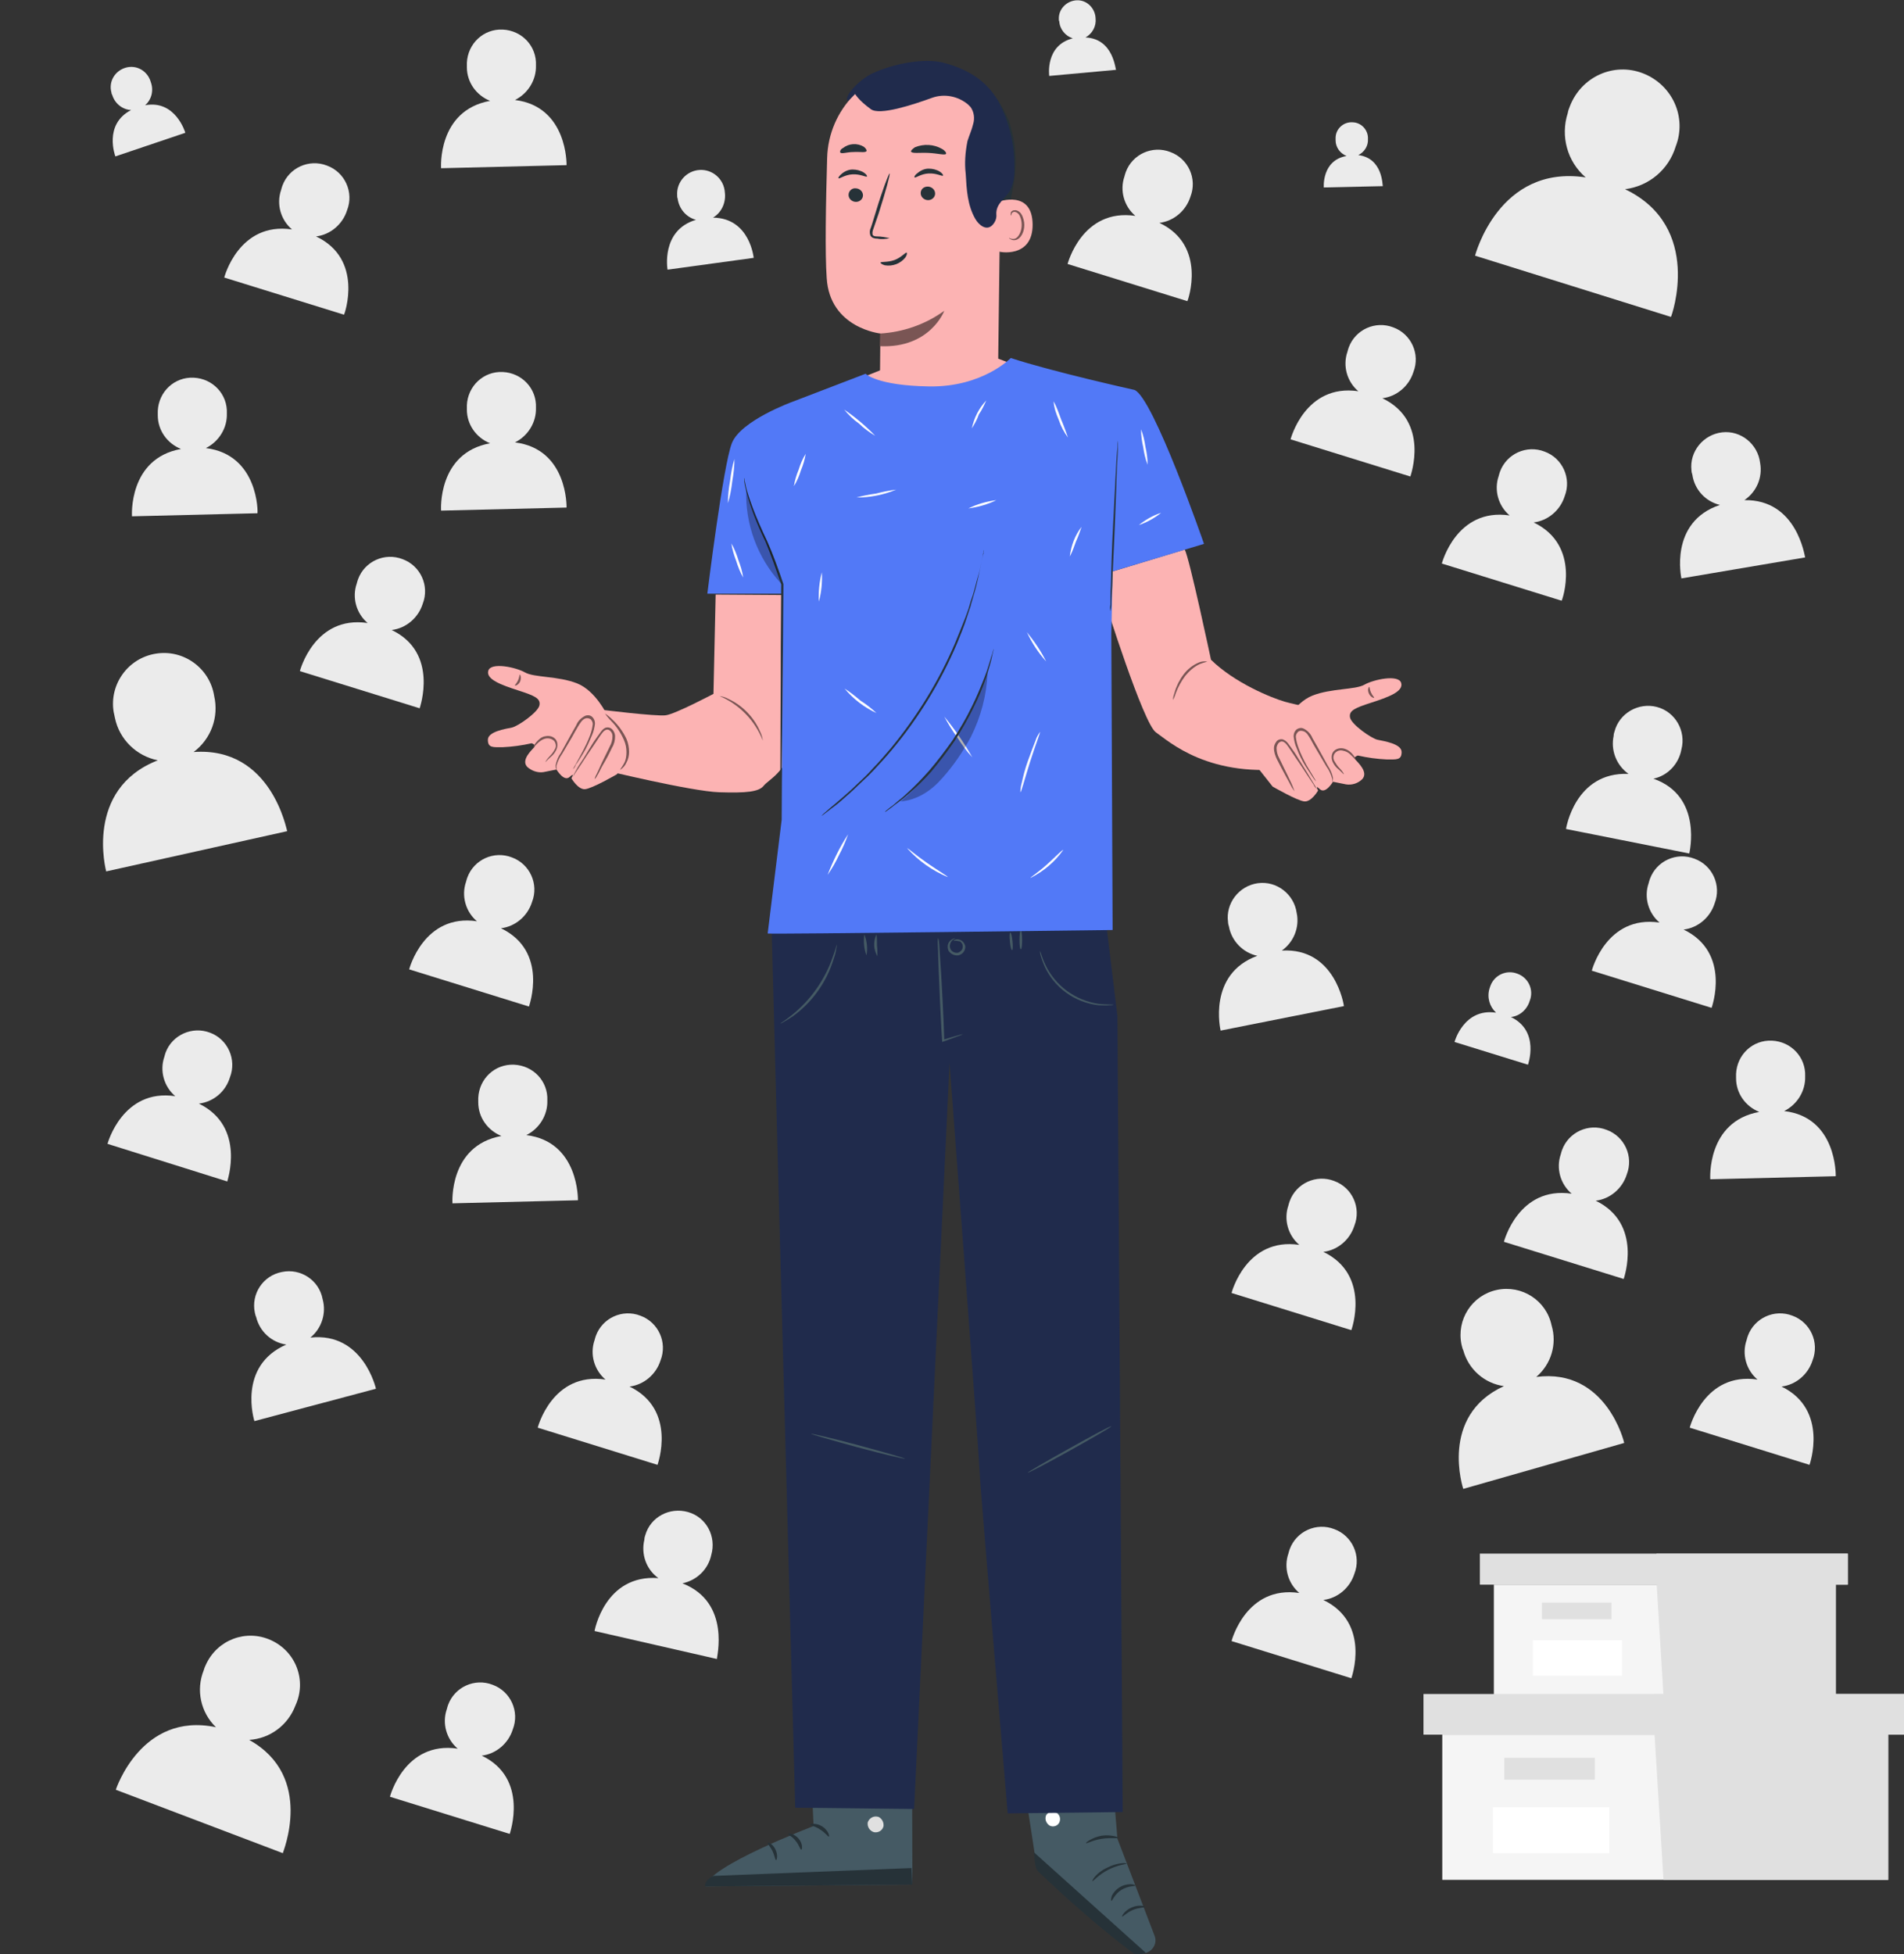 <?xml version="1.0" encoding="utf-8"?>
<!-- Generator: Adobe Illustrator 26.0.3, SVG Export Plug-In . SVG Version: 6.00 Build 0)  -->
<svg version="1.1" id="Vrstva_1" xmlns="http://www.w3.org/2000/svg" xmlns:xlink="http://www.w3.org/1999/xlink" x="0px" y="0px"
	 viewBox="0 0 435.5 446.9" style="enable-background:new 0 0 435.5 446.9;" xml:space="preserve">
<rect x="0" y="0" width="435.5" height="446.9" fill="#333333" stroke="none"/>
<style type="text/css">
	.st0{fill:#EBEBEB;}
	.st1{fill:#F5F5F5;}
	.st2{fill:#E0E0E0;}
	.st3{fill:#FFFFFF;}
	.st4{fill:#455A64;}
	.st5{fill:#263238;}
	.st6{fill:#202B4C;}
	.st7{fill:#FCB3B3;}
	.st8{fill:#7A5554;}
	.st9{fill:#5279F7;}
	.st10{opacity:0.3;}
</style>
<g id="Group_702" transform="translate(-35.11 -45.634)">
	<g id="Background_Complete">
		<g id="Group_51">
			<g id="Group_50">
				<g id="Group_49">
					<g id="Group_48">
						<path id="Path_13" class="st0" d="M300.3,96.6c3.3-0.4,6.1-2.8,7.1-6c1.6-4.1-0.5-8.7-4.6-10.2c-4.1-1.6-8.7,0.5-10.2,4.6
							c-0.1,0.3-0.2,0.6-0.3,1c-1.1,3.2-0.1,6.8,2.5,9c-12.2-1.8-15.5,11-15.5,11l27.4,8.5C306.8,114.4,311.3,101.8,300.3,96.6z"/>
					</g>
				</g>
			</g>
			<g id="Group_51_00000118377552601149104290000014875441512141255861_">
				<g id="Group_50_00000057832498067683062350000006691553080118287270_">
					<g id="Group_49_00000002344075518640804640000005253962886236744838_">
						<g id="Group_48_00000103235649287455950490000005887496582709396923_">
							<path id="Path_13_00000097496701390029917760000013778116840952653201_" class="st0" d="M107.4,99.7c3.3-0.4,6.1-2.8,7.1-6
								c1.6-4.1-0.5-8.7-4.6-10.2c-4.1-1.6-8.7,0.5-10.2,4.6c-0.1,0.3-0.2,0.6-0.3,1c-1.1,3.2-0.1,6.8,2.5,9
								c-12.2-1.8-15.5,11-15.5,11l27.4,8.5C113.9,117.5,118.4,104.9,107.4,99.7z"/>
						</g>
					</g>
				</g>
			</g>
			<g id="Group_51_00000150092522686903312620000004805607546200589241_">
				<g id="Group_50_00000135659249583344837790000016331702704580633226_">
					<g id="Group_49_00000138535302392706387770000001460757849877933446_">
						<g id="Group_48_00000038374855683673028950000017090672193821169040_">
							<path id="Path_13_00000123407698724868909880000007239398862975131283_" class="st0" d="M145.3,447.1c3.3-0.4,6.1-2.8,7.1-6
								c1.6-4.1-0.5-8.7-4.6-10.2c-4.1-1.6-8.7,0.5-10.2,4.6c-0.1,0.3-0.2,0.6-0.3,1c-1.1,3.2-0.1,6.8,2.5,9
								c-12.2-1.8-15.5,11-15.5,11l27.4,8.5C151.7,464.9,156.2,452.3,145.3,447.1z"/>
						</g>
					</g>
				</g>
			</g>
			<g id="Group_51_00000076593854604067984190000013394337643414465199_">
				<g id="Group_50_00000055686433445414300060000016592346552161568954_">
					<g id="Group_49_00000120517521122478267760000009501992805459458186_">
						<g id="Group_48_00000003070518644297055180000007045294374192893119_">
							<path id="Path_13_00000019655715377299438390000017107879733057475763_" class="st0" d="M124.7,189.7c3.3-0.4,6.1-2.8,7.1-6
								c1.6-4.1-0.5-8.7-4.6-10.2c-4.1-1.6-8.7,0.5-10.2,4.6c-0.1,0.3-0.2,0.6-0.3,1c-1.1,3.2-0.1,6.8,2.5,9
								c-12.2-1.8-15.5,11-15.5,11l27.4,8.5C131.1,207.5,135.6,194.9,124.7,189.7z"/>
						</g>
					</g>
				</g>
			</g>
			<g id="Group_51_00000170997011158648851460000009917347859079467913_">
				<g id="Group_50_00000018229994764976867400000015059790479098654386_">
					<g id="Group_49_00000167365827975809898170000008339947906798346390_">
						<g id="Group_48_00000164503130729083210460000008380810621657841064_">
							<path id="Path_13_00000168825063335285011990000003364013702741083809_" class="st0" d="M385.9,165.1c3.3-0.4,6.1-2.8,7.1-6
								c1.6-4.1-0.5-8.7-4.6-10.2c-4.1-1.6-8.7,0.5-10.2,4.6c-0.1,0.3-0.2,0.6-0.3,1c-1.1,3.2-0.1,6.8,2.5,9
								c-12.2-1.8-15.5,11-15.5,11l27.4,8.5C392.4,183,396.9,170.4,385.9,165.1z"/>
						</g>
					</g>
				</g>
			</g>
			<g id="Group_51_00000137834407758718391360000014994873769716014998_">
				<g id="Group_50_00000079475678229408131410000013997190738297201853_">
					<g id="Group_49_00000160166234411652772680000017840789807710480290_">
						<g id="Group_48_00000137850618085761327020000016668270616876266899_">
							<path id="Path_13_00000026860679061999135770000009105919451555590054_" class="st0" d="M420.2,258.2c3.3-0.4,6.1-2.8,7.1-6
								c1.6-4.1-0.5-8.7-4.6-10.2c-4.1-1.6-8.7,0.5-10.2,4.6c-0.1,0.3-0.2,0.6-0.3,1c-1.1,3.2-0.1,6.8,2.5,9
								c-12.2-1.8-15.5,11-15.5,11l27.4,8.5C426.6,276.1,431.2,263.5,420.2,258.2z"/>
						</g>
					</g>
				</g>
			</g>
			<g id="Group_51_00000163790609854382884760000018067969011422874537_">
				<g id="Group_50_00000151516861192131436800000004753236964680303295_">
					<g id="Group_49_00000182491622384182495990000005969688745416292489_">
						<g id="Group_48_00000067945666558132659700000017844749081212333707_">
							<path id="Path_13_00000116954865871505542080000014766394549888771972_" class="st0" d="M442.6,362.7c3.3-0.4,6.1-2.8,7.1-6
								c1.6-4.1-0.5-8.7-4.6-10.2c-4.1-1.6-8.7,0.5-10.2,4.6c-0.1,0.3-0.2,0.6-0.3,1c-1.1,3.2-0.1,6.8,2.5,9
								c-12.2-1.8-15.5,11-15.5,11l27.4,8.5C449,380.6,453.5,368,442.6,362.7z"/>
						</g>
					</g>
				</g>
			</g>
			<g id="Group_51_00000112620422374642077400000002159470521973787038_">
				<g id="Group_50_00000173862450537781725470000016762863073472632721_">
					<g id="Group_49_00000129192558009860944490000016047329346406283402_">
						<g id="Group_48_00000114769847023875340380000016140785719101380777_">
							<path id="Path_13_00000029744363052755197210000000742218878091119781_" class="st0" d="M400.1,320.2c3.3-0.4,6.1-2.8,7.1-6
								c1.6-4.1-0.5-8.7-4.6-10.2c-4.1-1.6-8.7,0.5-10.2,4.6c-0.1,0.3-0.2,0.6-0.3,1c-1.1,3.2-0.1,6.8,2.5,9
								c-12.2-1.8-15.5,11-15.5,11l27.4,8.5C406.5,338,411,325.5,400.1,320.2z"/>
						</g>
					</g>
				</g>
			</g>
			<g id="Group_51_00000106117704271023247790000003547152327693639057_">
				<g id="Group_50_00000115484074714931154460000011713296139886439846_">
					<g id="Group_49_00000142158262364589444660000013902880521795859842_">
						<g id="Group_48_00000093879039986571665700000010647343891518972607_">
							<path id="Path_13_00000143576170926482052440000009866980739982885271_" class="st0" d="M179.1,362.7c3.3-0.4,6.1-2.8,7.1-6
								c1.6-4.1-0.5-8.7-4.6-10.2c-4.1-1.6-8.7,0.5-10.2,4.6c-0.1,0.3-0.2,0.6-0.3,1c-1.1,3.2-0.1,6.8,2.5,9
								c-12.2-1.8-15.5,11-15.5,11l27.4,8.5C185.5,380.6,190.1,368,179.1,362.7z"/>
						</g>
					</g>
				</g>
			</g>
			<g id="Group_51_00000032644042761853420390000003209688334858789507_">
				<g id="Group_50_00000114037382341316798430000015482187366879948183_">
					<g id="Group_49_00000152964977743386191190000009406311762110647173_">
						<g id="Group_48_00000173142225346535808750000007926002769944152455_">
							<path id="Path_13_00000100359222202401837850000002017487509982675361_" class="st0" d="M149.7,257.9c3.3-0.4,6.1-2.8,7.1-6
								c1.6-4.1-0.5-8.7-4.6-10.2c-4.1-1.6-8.7,0.5-10.2,4.6c-0.1,0.3-0.2,0.6-0.3,1c-1.1,3.2-0.1,6.8,2.5,9
								c-12.2-1.8-15.5,11-15.5,11l27.4,8.5C156.1,275.7,160.7,263.2,149.7,257.9z"/>
						</g>
					</g>
				</g>
			</g>
			<g id="Group_51_00000068652770449047969230000017080267079520696727_">
				<g id="Group_50_00000110469781297602580070000007643576078020501138_">
					<g id="Group_49_00000128485091642005290940000015008066327910617267_">
						<g id="Group_48_00000158733150535730735830000004204341237758333097_">
							<path id="Path_13_00000005963258707120724180000009173913396149810084_" class="st0" d="M351.3,136.7c3.3-0.4,6.1-2.8,7.1-6
								c1.6-4.1-0.5-8.7-4.6-10.2c-4.1-1.6-8.7,0.5-10.2,4.6c-0.1,0.3-0.2,0.6-0.3,1c-1.1,3.2-0.1,6.8,2.5,9
								c-12.2-1.8-15.5,11-15.5,11l27.4,8.5C357.7,154.5,362.3,142,351.3,136.7z"/>
						</g>
					</g>
				</g>
			</g>
			<g id="Group_51_00000154390334766472849170000003020827712739333296_">
				<g id="Group_50_00000034058039387896385410000014298429284519352209_">
					<g id="Group_49_00000084524506704662470410000003510722130850670781_">
						<g id="Group_48_00000177457717829342274640000017244155190667712683_">
							<path id="Path_13_00000136397737040421230700000012365058316936156326_" class="st0" d="M337.8,411.5c3.3-0.4,6.1-2.8,7.1-6
								c1.6-4.1-0.5-8.7-4.6-10.2c-4.1-1.6-8.7,0.5-10.2,4.6c-0.1,0.3-0.2,0.6-0.3,1c-1.1,3.2-0.1,6.8,2.5,9
								c-12.2-1.8-15.5,11-15.5,11l27.4,8.5C344.2,429.4,348.8,416.8,337.8,411.5z"/>
						</g>
					</g>
				</g>
			</g>
			<g id="Group_51_00000063631441090992542640000017818990261820275901_">
				<g id="Group_50_00000052794408939302145050000016494956275704948612_">
					<g id="Group_49_00000073001232544361532880000009694945151709008268_">
						<g id="Group_48_00000029006795425987633680000013512808598371450301_">
							<path id="Path_13_00000130610264787785301090000017643484813748070533_" class="st0" d="M328.3,263c2.7-1.9,4.1-5.3,3.4-8.6
								c-0.6-4.3-4.6-7.4-8.9-6.8c-4.3,0.6-7.4,4.6-6.8,8.9c0,0.3,0.1,0.7,0.2,1c0.6,3.3,3.2,6,6.5,6.7c-11.5,4.2-8.4,17.1-8.4,17.1
								l28.2-5.6C342.5,275.5,340.5,262.3,328.3,263z"/>
						</g>
					</g>
				</g>
			</g>
			<g id="Group_51_00000024686102095089012010000007742219590939961509_">
				<g id="Group_50_00000168833430318246353820000009697401056339982014_">
					<g id="Group_49_00000151529774067399836900000007992971401523862945_">
						<g id="Group_48_00000146472069660614393770000015171754393062425736_">
							<path id="Path_13_00000007410726401959965970000006439669520841487243_" class="st0" d="M152.9,146.8c3-1.5,4.9-4.6,4.8-7.9
								c0.2-4.4-3.2-8-7.6-8.2c-4.4-0.2-8,3.2-8.2,7.6c0,0.3,0,0.7,0,1c0,3.4,2.1,6.4,5.3,7.7c-12.1,2.2-11.2,15.4-11.2,15.4
								l28.7-0.7C164.7,161.6,165,148.3,152.9,146.8z"/>
						</g>
					</g>
				</g>
				<g id="Group_51_00000124134434473623173060000010312263481970766269_">
					<g id="Group_50_00000055709080157383243730000011415133391668747445_">
						<g id="Group_49_00000168106828099815604240000013924150363395407498_">
							<g id="Group_48_00000130605552294148166040000014218028965238483361_">
								<path id="Path_13_00000002378636041411628850000014052905901659776426_" class="st0" d="M92.1,443.5
									c4.8-0.3,8.9-3.4,10.6-7.9c2.6-5.7,0.1-12.3-5.6-14.9c-5.7-2.6-12.3-0.1-14.9,5.6c-0.2,0.4-0.4,0.9-0.5,1.3
									c-1.8,4.5-0.7,9.6,2.8,13c-17.1-3.6-22.9,14.3-22.9,14.3l38.2,14.5C99.7,469.4,107.2,451.9,92.1,443.5z"/>
							</g>
						</g>
					</g>
				</g>
				<g id="Group_51_00000073711757284166243310000004382928053828205991_">
					<g id="Group_50_00000127745754552925078960000005157285384937047448_">
						<g id="Group_49_00000072258861433054789860000012573859860934544009_">
							<g id="Group_48_00000087387100788581660230000005117513914944112315_">
								<path id="Path_13_00000059296580724214966760000014217326430212820885_" class="st0" d="M434.1,160c2.8-1.9,4.2-5.2,3.6-8.5
									c-0.5-4.3-4.4-7.5-8.7-7c-4.3,0.5-7.5,4.4-7,8.7c0,0.3,0.1,0.7,0.2,1c0.5,3.4,3,6.1,6.3,6.9c-11.7,3.9-8.8,16.8-8.8,16.8
									l28.3-4.8C447.9,173,446.2,159.8,434.1,160z"/>
							</g>
						</g>
					</g>
				</g>
				<g id="Group_51_00000094579311830298786080000004682646462188469920_">
					<g id="Group_50_00000054255774812923557920000015194562569895314074_">
						<g id="Group_49_00000038409384555151322540000015591499867678110626_">
							<g id="Group_48_00000170957975885677796630000003141674725298502017_">
								<path id="Path_13_00000180337283065478329160000012842120739336000431_" class="st0" d="M345.8,81.1
									c1.4-0.7,2.3-2.1,2.2-3.7c0.1-2-1.5-3.8-3.6-3.8c-2-0.1-3.8,1.5-3.8,3.6c0,0.2,0,0.3,0,0.5c0,1.6,1,3,2.5,3.6
									c-5.7,1-5.2,7.2-5.2,7.2l13.5-0.3C351.3,88,351.4,81.8,345.8,81.1z"/>
							</g>
						</g>
					</g>
				</g>
				<g id="Group_51_00000046339200794993946240000006305111389930135697_">
					<g id="Group_50_00000024693011815361013120000005661410354941216897_">
						<g id="Group_49_00000070820707209577477570000007107241482478836884_">
							<g id="Group_48_00000140698894897350343830000018043582158164685737_">
								<path id="Path_13_00000178182913371184065070000009611607726382799769_" class="st0" d="M386.5,360.5
									c3.4-2.9,4.8-7.5,3.5-11.8c-1.2-5.7-6.8-9.3-12.5-8.1c-5.7,1.2-9.3,6.8-8.1,12.5c0.1,0.4,0.2,0.9,0.4,1.3
									c1.2,4.4,4.9,7.6,9.3,8.2c-14.9,6.8-9.3,23.5-9.3,23.5l36.8-10.5C406.7,375.7,402.6,358.4,386.5,360.5z"/>
							</g>
						</g>
					</g>
				</g>
				<g id="Group_51_00000065767474834775762440000012102384546185758337_">
					<g id="Group_50_00000172408331529236078740000001045265916981033100_">
						<g id="Group_49_00000075883079878845572820000010834384691025046147_">
							<g id="Group_48_00000110434431721776462000000018005818742978481567_">
								<path id="Path_13_00000125573858653595443430000018144954890416013478_" class="st0" d="M155.5,305.2c3-1.5,4.9-4.6,4.8-7.9
									c0.2-4.4-3.2-8-7.6-8.2c-4.4-0.2-8,3.2-8.2,7.6c0,0.3,0,0.7,0,1c0,3.4,2.1,6.4,5.3,7.7c-12.1,2.2-11.2,15.4-11.2,15.4
									l28.7-0.7C167.3,320.1,167.6,306.7,155.5,305.2z"/>
							</g>
						</g>
					</g>
				</g>
				<g id="Group_51_00000105396239272327499250000013021410677798969221_">
					<g id="Group_50_00000091708817277394928290000013915359995595914371_">
						<g id="Group_49_00000111167498664010627630000012979104319772816810_">
							<g id="Group_48_00000096781876511519021740000009213371826997949840_">
								<path id="Path_13_00000057856510749810677710000007944015540901714608_" class="st0" d="M191.2,407.7
									c3.3-0.7,5.9-3.2,6.6-6.5c1.2-4.2-1.1-8.6-5.3-9.8c-4.2-1.2-8.6,1.1-9.8,5.3c-0.1,0.3-0.2,0.6-0.2,1
									c-0.8,3.3,0.4,6.8,3.2,8.8c-12.3-0.9-14.6,12.1-14.6,12.1l28,6.4C198.9,425,202.5,412.1,191.2,407.7z"/>
							</g>
						</g>
					</g>
				</g>
				<g id="Group_51_00000110468607277954253530000017771510592930711974_">
					<g id="Group_50_00000118393096407307810650000007524033586438669697_">
						<g id="Group_49_00000160905282803868245420000010747163574031323832_">
							<g id="Group_48_00000124136227146890899670000010183486379327752087_">
								<path id="Path_13_00000165205659950793526970000010893702592838632628_" class="st0" d="M413.3,223.7
									c3.3-0.7,5.8-3.4,6.4-6.7c1.1-4.2-1.4-8.6-5.6-9.7s-8.6,1.4-9.7,5.6c-0.1,0.3-0.2,0.6-0.2,1c-0.7,3.3,0.6,6.7,3.4,8.7
									c-12.3-0.5-14.3,12.6-14.3,12.6l28.2,5.6C421.5,240.7,424.7,227.7,413.3,223.7z"/>
							</g>
						</g>
					</g>
				</g>
				<g id="Group_51_00000168837563385868720480000018140776405338446267_">
					<g id="Group_50_00000072981283009046944150000014574823853244495789_">
						<g id="Group_49_00000023258888310483855480000007234378114918820524_">
							<g id="Group_48_00000069364236737972633060000008132206924282843281_">
								<path id="Path_13_00000070829198469367329460000002420199895488804753_" class="st0" d="M443.2,299.7c3-1.5,4.9-4.6,4.8-7.9
									c0.2-4.4-3.2-8-7.6-8.2c-4.4-0.2-8,3.2-8.2,7.6c0,0.3,0,0.7,0,1c0,3.4,2.1,6.4,5.3,7.7c-12.1,2.2-11.2,15.4-11.2,15.4
									l28.7-0.7C455,314.5,455.3,301.1,443.2,299.7z"/>
							</g>
						</g>
					</g>
				</g>
				<g id="Group_51_00000036933457819395908590000013527853323707238555_">
					<g id="Group_50_00000051381037393425747910000005521825523681184919_">
						<g id="Group_49_00000005229422827798911610000013258158983783006396_">
							<g id="Group_48_00000158010513695389600540000018397756023920138422_">
								<path id="Path_13_00000020388545960295082470000002545398425289817505_" class="st0" d="M82.2,148.1c3-1.5,4.9-4.6,4.8-7.9
									c0.2-4.4-3.2-8-7.6-8.2c-4.4-0.2-8,3.2-8.2,7.6c0,0.3,0,0.7,0,1c0,3.4,2.1,6.4,5.3,7.7c-12.1,2.2-11.2,15.4-11.2,15.4
									l28.7-0.7C94.1,163,94.3,149.6,82.2,148.1z"/>
							</g>
						</g>
					</g>
				</g>
				<g id="Group_51_00000149380880572317845600000014694977208148395413_">
					<g id="Group_50_00000160150304040463707150000008892979169234077842_">
						<g id="Group_49_00000143603851764188522320000002145398911309215639_">
							<g id="Group_48_00000119800912911183848950000008027604360860663203_">
								<path id="Path_13_00000121270119722701718000000010336244667089852040_" class="st0" d="M152.9,68.5c3-1.5,4.9-4.6,4.8-7.9
									c0.2-4.4-3.2-8-7.6-8.2c-4.4-0.2-8,3.2-8.2,7.6c0,0.3,0,0.7,0,1c0,3.4,2.1,6.4,5.3,7.7C135.1,70.9,136,84.1,136,84.1
									l28.7-0.7C164.7,83.4,165,70,152.9,68.5z"/>
							</g>
						</g>
					</g>
				</g>
				<g id="Group_51_00000144333793667632768750000017589053892236078731_">
					<g id="Group_50_00000062874168710837273570000012947900726296362909_">
						<g id="Group_49_00000048475325839408907540000009752721885991219872_">
							<g id="Group_48_00000168113183055555857810000010284640965110809997_">
								<path id="Path_13_00000101805447343076747400000012436596980998803333_" class="st0" d="M68.3,69.7c1.5-1.3,2-3.4,1.3-5.3
									c-0.7-2.5-3.2-4-5.7-3.3c-2.5,0.7-4,3.2-3.3,5.7c0,0.2,0.1,0.4,0.2,0.6c0.6,1.9,2.3,3.3,4.3,3.4c-6.4,3.3-3.6,10.6-3.6,10.6
									L77.5,76C77.5,76,75.3,68.4,68.3,69.7z"/>
							</g>
						</g>
					</g>
				</g>
				<g id="Group_51_00000088821527594911619440000007915153249552901512_">
					<g id="Group_50_00000041284870977064232530000014504270103435699852_">
						<g id="Group_49_00000039130604201065114300000014923201690740242367_">
							<g id="Group_48_00000169522846643299698230000008208373747998244519_">
								<path id="Path_13_00000043428554652774197750000001259222648101646009_" class="st0" d="M80.6,298c3.3-0.4,6.1-2.7,7.1-6
									c1.6-4.1-0.5-8.7-4.5-10.2c-4.1-1.6-8.7,0.5-10.2,4.5c-0.1,0.3-0.2,0.6-0.3,1c-1.1,3.2-0.1,6.8,2.5,9
									c-12.1-1.8-15.5,10.9-15.5,10.9l27.4,8.6C87,315.9,91.5,303.3,80.6,298z"/>
							</g>
						</g>
					</g>
				</g>
			</g>
			<g id="Group_51_00000083078545821410328750000007612264520210740909_">
				<g id="Group_50_00000139275842312774670960000005321378376776633523_">
					<g id="Group_49_00000180362389294110868760000007683269351064970115_">
						<g id="Group_48_00000041295286669062709860000005552238483800850874_">
							<path id="Path_13_00000080899159674034331470000013584460302743017404_" class="st0" d="M406.8,88.9c5.5-0.7,10-4.5,11.6-9.8
								c2.6-6.7-0.8-14.1-7.5-16.7c-6.7-2.6-14.1,0.8-16.7,7.5c-0.2,0.5-0.4,1-0.5,1.6c-1.7,5.3-0.1,11.1,4.1,14.7
								c-19.9-3-25.3,17.9-25.3,17.9l44.8,14C417.4,118.1,424.8,97.5,406.8,88.9z"/>
						</g>
					</g>
				</g>
			</g>
			<g id="Group_51_00000137093739694127145370000014284876890276395664_">
				<g id="Group_50_00000079475116991191867850000005386838941495755955_">
					<g id="Group_49_00000146481046832632501680000004906182098849261192_">
						<g id="Group_48_00000078744172150359008160000000391373188526880640_">
							<path id="Path_13_00000103248293561985073690000013333347248643153577_" class="st0" d="M380.7,278.2c2-0.2,3.7-1.7,4.3-3.7
								c1-2.5-0.3-5.3-2.8-6.2c-2.5-1-5.3,0.3-6.2,2.8c-0.1,0.2-0.1,0.4-0.2,0.6c-0.6,2,0,4.1,1.5,5.5c-7.4-1.1-9.5,6.7-9.5,6.7
								l16.8,5.2C384.6,289.1,387.4,281.4,380.7,278.2z"/>
						</g>
					</g>
				</g>
			</g>
			<g id="Group_51_00000015339080176690938480000012069324428689385104_">
				<g id="Group_50_00000161631875292704958890000012085973750575870909_">
					<g id="Group_49_00000080194102439459169160000013015027031103135405_">
						<g id="Group_48_00000083069048219289316380000008563645774432047805_">
							<path id="Path_13_00000137111633835990033310000017716594927166995878_" class="st0" d="M337.8,331.9c3.3-0.4,6.1-2.8,7.1-6
								c1.6-4.1-0.5-8.7-4.6-10.2c-4.1-1.6-8.7,0.5-10.2,4.6c-0.1,0.3-0.2,0.6-0.3,1c-1.1,3.2-0.1,6.8,2.5,9
								c-12.2-1.8-15.5,11-15.5,11l27.4,8.5C344.2,349.8,348.8,337.2,337.8,331.9z"/>
						</g>
					</g>
				</g>
			</g>
			<g id="Group_51_00000075841883409389298320000010971680926967189918_">
				<g id="Group_50_00000155115509537649037390000012772186670610958251_">
					<g id="Group_49_00000143587274996349554530000010702839372095401898_">
						<g id="Group_48_00000045598119082463820740000005858773428704094873_">
							<path id="Path_13_00000139254345205482872190000006971265468141986706_" class="st0" d="M79.4,217.6c4-3,5.8-8,4.7-12.8
								c-1-6.4-7-10.7-13.3-9.7c-6.4,1-10.7,7-9.7,13.3c0.1,0.5,0.2,1,0.3,1.4c1,4.9,4.9,8.7,9.8,9.7c-16.9,6.6-11.8,25.4-11.8,25.4
								l41.4-9.2C100.7,235.7,97.3,216.3,79.4,217.6z"/>
						</g>
					</g>
				</g>
			</g>
			<g id="Group_51_00000005957710013880767780000000792625017285870499_">
				<g id="Group_50_00000092417106270930397030000001199137778926851257_">
					<g id="Group_49_00000044138398751189304100000015509148587377626794_">
						<g id="Group_48_00000071549481206099892860000001633641244798435768_">
							<path id="Path_13_00000153667971893524745770000004718960301480689336_" class="st0" d="M106.1,351.5
								c2.6-2.1,3.7-5.6,2.8-8.8c-0.8-4.3-5-7.1-9.3-6.2c-4.3,0.8-7.1,5-6.2,9.3c0.1,0.3,0.1,0.6,0.3,1c0.8,3.3,3.5,5.8,6.9,6.3
								c-11.3,4.9-7.3,17.5-7.3,17.5l27.8-7.4C121.1,363.2,118.2,350.2,106.1,351.5z"/>
						</g>
					</g>
				</g>
			</g>
		</g>
		<g id="Group_55">
			<g id="Group_54">
				<g id="Group_53">
					<g id="Group_52">
						<path id="Path_14" class="st0" d="M283.4,54.2c1.6-0.9,2.5-2.6,2.3-4.4c-0.1-2.3-2-4.2-4.3-4.1c-2.3,0.1-4.2,2-4.1,4.3
							c0,0.2,0,0.4,0.1,0.5c0.1,1.8,1.4,3.4,3.1,3.9c-6.4,1.6-5.4,8.6-5.4,8.6l15.3-1.4C290.2,61.7,289.9,54.5,283.4,54.2z"/>
					</g>
				</g>
			</g>
		</g>
		<g id="Group_59">
			<g id="Group_58">
				<g id="Group_57">
					<g id="Group_56">
						<path id="Path_15" class="st0" d="M198.2,95.4c2-1.2,3-3.5,2.7-5.8c-0.2-3-2.8-5.3-5.8-5.1c-3,0.2-5.3,2.8-5.1,5.8
							c0,0.2,0,0.5,0.1,0.7c0.3,2.3,1.9,4.3,4.2,4.9c-8.1,2.4-6.5,11.4-6.5,11.4l19.7-2.7C207.5,104.7,206.7,95.5,198.2,95.4z"/>
					</g>
				</g>
			</g>
		</g>
		<g id="Group_115">
			<g id="Group_114">
				<g id="Group_89">
					<g id="Group_88">
						<g id="Group_87">
							<g id="Group_86">
								<g id="Group_85">
									<g id="Group_84">
										<path id="Path_20" class="st1" d="M376.8,408v25.4H455V408H376.8z"/>
									</g>
								</g>
							</g>
						</g>
					</g>
				</g>
				<g id="Group_95">
					<g id="Group_94">
						<g id="Group_93">
							<g id="Group_92">
								<g id="Group_91">
									<g id="Group_90">
										<path id="Path_21" class="st2" d="M373.6,400.9v7.1h84.2v-7.1H373.6z"/>
									</g>
								</g>
							</g>
						</g>
					</g>
				</g>
				<g id="Group_101">
					<g id="Group_100">
						<g id="Group_99">
							<g id="Group_98">
								<g id="Group_97">
									<g id="Group_96">
										<path id="Path_22" class="st2" d="M415.6,433.4H455V408h2.7v-7.1H414v6.4L415.6,433.4z"/>
									</g>
								</g>
							</g>
						</g>
					</g>
				</g>
				<g id="Group_107">
					<g id="Group_106">
						<g id="Group_105">
							<g id="Group_104">
								<g id="Group_103">
									<g id="Group_102">
										<rect id="Rectangle_2" x="387.8" y="412.1" class="st2" width="15.9" height="3.8"/>
									</g>
								</g>
							</g>
						</g>
					</g>
				</g>
				<g id="Group_113">
					<g id="Group_112">
						<g id="Group_111">
							<g id="Group_110">
								<g id="Group_109">
									<g id="Group_108">
										<rect id="Rectangle_3" x="385.7" y="420.7" class="st3" width="20.4" height="8.1"/>
									</g>
								</g>
							</g>
						</g>
					</g>
				</g>
			</g>
		</g>
		<g id="Group_147">
			<g id="Group_146">
				<g id="Group_121">
					<g id="Group_120">
						<g id="Group_119">
							<g id="Group_118">
								<g id="Group_117">
									<g id="Group_116">
										<path id="Path_23" class="st1" d="M365,442.3v33.2H467v-33.2H365z"/>
									</g>
								</g>
							</g>
						</g>
					</g>
				</g>
				<g id="Group_127">
					<g id="Group_126">
						<g id="Group_125">
							<g id="Group_124">
								<g id="Group_123">
									<g id="Group_122">
										<path id="Path_24" class="st2" d="M360.7,433v9.3h109.9V433H360.7z"/>
									</g>
								</g>
							</g>
						</g>
					</g>
				</g>
				<g id="Group_133">
					<g id="Group_132">
						<g id="Group_131">
							<g id="Group_130">
								<g id="Group_129">
									<g id="Group_128">
										<path id="Path_25" class="st2" d="M415.6,475.5H467v-33.2h3.6V433h-57.1v8.4L415.6,475.5z"/>
									</g>
								</g>
							</g>
						</g>
					</g>
				</g>
				<g id="Group_139">
					<g id="Group_138">
						<g id="Group_137">
							<g id="Group_136">
								<g id="Group_135">
									<g id="Group_134">
										<rect id="Rectangle_4" x="379.2" y="447.6" class="st2" width="20.7" height="5"/>
									</g>
								</g>
							</g>
						</g>
					</g>
				</g>
				<g id="Group_145">
					<g id="Group_144">
						<g id="Group_143">
							<g id="Group_142">
								<g id="Group_141">
									<g id="Group_140">
										<rect id="Rectangle_5" x="376.6" y="458.9" class="st3" width="26.6" height="10.5"/>
									</g>
								</g>
							</g>
						</g>
					</g>
				</g>
			</g>
		</g>
	</g>
	<g id="Character">
		<g id="Group_569">
			<g id="Group_273">
				<g id="Group_272">
					<g id="Group_224">
						<g id="Group_223">
							<g id="Group_222">
								<g id="Group_221">
									<g id="Group_220">
										<path id="Path_41" class="st4" d="M288.3,437.3l2.4,28.8l8.5,22.2c0.6,1.5-0.2,3.2-1.7,3.8c-0.1,0-0.1,0-0.2,0.1l0,0
											c-0.9,0.3-1.9,0.1-2.7-0.5c-4.8-3.7-22.2-17.5-22.4-19.3c-0.3-2.3-4.7-30.6-4.7-30.6L288.3,437.3z"/>
									</g>
								</g>
							</g>
						</g>
					</g>
					<g id="Group_229">
						<g id="Group_228">
							<g id="Group_227">
								<g id="Group_226">
									<g id="Group_225">
										<path id="Path_42" class="st5" d="M297.2,492.2l-25.6-23l0.2,2.1c0.2,1.2,0.2,1.8,1,2.5c6.8,6.5,13.9,12.7,21.4,18.4
											C295,492.8,296.3,492.5,297.2,492.2L297.2,492.2z"/>
									</g>
								</g>
							</g>
						</g>
					</g>
					<g id="Group_235">
						<g id="Group_234">
							<g id="Group_233">
								<g id="Group_232">
									<g id="Group_231">
										<g id="Group_230">
											<path id="Path_43" class="st3" d="M276.7,460.1c0.8,0.5,1.1,1.4,0.7,2.3c-0.4,0.8-1.4,1.1-2.2,0.7
												c-0.8-0.5-1.2-1.5-0.8-2.4c0.5-0.8,1.6-1,2.4-0.5"/>
										</g>
									</g>
								</g>
							</g>
						</g>
					</g>
					<g id="Group_241">
						<g id="Group_240">
							<g id="Group_239">
								<g id="Group_238">
									<g id="Group_237">
										<g id="Group_236">
											<path id="Path_44" class="st5" d="M289.3,480.3c0.2,0.1,0.7-1.5,2.3-2.5c1.6-1,3.2-0.8,3.2-1c0-0.1-0.4-0.3-1.1-0.3
												c-1.8,0-3.5,1-4.3,2.7C289.2,479.9,289.2,480.3,289.3,480.3z"/>
										</g>
									</g>
								</g>
							</g>
						</g>
					</g>
					<g id="Group_247">
						<g id="Group_246">
							<g id="Group_245">
								<g id="Group_244">
									<g id="Group_243">
										<g id="Group_242">
											<path id="Path_45" class="st5" d="M291.8,483.9c0.1,0.1,1-0.9,2.4-1.5c1.4-0.6,2.7-0.5,2.8-0.7c0.1-0.2-1.4-0.6-3,0.1
												C292.3,482.5,291.6,483.9,291.8,483.9z"/>
										</g>
									</g>
								</g>
							</g>
						</g>
					</g>
					<g id="Group_253">
						<g id="Group_252">
							<g id="Group_251">
								<g id="Group_250">
									<g id="Group_249">
										<g id="Group_248">
											<path id="Path_46" class="st5" d="M285,475.8c0.1,0.1,1.4-1.5,3.6-2.6c2.1-1.1,4.2-1.3,4.2-1.4c0-0.2-2.1-0.3-4.4,0.9
												C285.9,473.8,284.8,475.7,285,475.8z"/>
										</g>
									</g>
								</g>
							</g>
						</g>
					</g>
					<g id="Group_259">
						<g id="Group_258">
							<g id="Group_257">
								<g id="Group_256">
									<g id="Group_255">
										<g id="Group_254">
											<path id="Path_47" class="st5" d="M283.5,467.1c0.1,0.2,1.6-0.7,3.7-1c2.1-0.3,3.7,0,3.8-0.2c0.1-0.1-1.7-0.8-3.9-0.5
												C284.9,465.8,283.4,467,283.5,467.1z"/>
										</g>
									</g>
								</g>
							</g>
						</g>
					</g>
					<g id="Group_265">
						<g id="Group_264">
							<g id="Group_263">
								<g id="Group_262">
									<g id="Group_261">
										<g id="Group_260">
											<path id="Path_48" class="st5" d="M282.6,458.7c0.1,0.2,1.6-1,3.8-1.1c2.2-0.2,3.8,0.7,3.9,0.6c0-0.1-0.3-0.4-1-0.7
												c-1.9-0.8-4-0.6-5.8,0.4C282.9,458.2,282.5,458.6,282.6,458.7z"/>
										</g>
									</g>
								</g>
							</g>
						</g>
					</g>
					<g id="Group_271">
						<g id="Group_270">
							<g id="Group_269">
								<g id="Group_268">
									<g id="Group_267">
										<g id="Group_266">
											<path id="Path_49" class="st5" d="M286.2,456c0.1-0.4,0-0.7-0.1-1.1c-0.2-1-0.6-1.9-1.2-2.8c-0.4-0.6-0.9-1.2-1.6-1.4
												c-0.5-0.2-1,0-1.3,0.4c-0.3,0.4-0.4,0.9-0.3,1.3c0.3,2,2,3.4,4.1,3.5c2,0,3.7-1.2,4.5-3c0.2-0.5,0.2-1-0.1-1.4
												c-0.3-0.4-0.8-0.6-1.3-0.5c-0.7,0.2-1.3,0.6-1.8,1.2c-0.7,0.7-1.3,1.5-1.7,2.4c-0.2,0.3-0.3,0.7-0.3,1
												c0.6-1.2,1.4-2.2,2.4-3.2c0.4-0.5,1-0.8,1.6-1c0.3-0.1,0.6,0,0.7,0.3c0.1,0.3,0.1,0.6,0,0.9c-0.7,1.6-2.2,2.6-3.9,2.6
												c-1.7,0-3.1-1.2-3.5-2.9c-0.1-0.3,0-0.7,0.2-0.9c0.2-0.2,0.5-0.3,0.7-0.2c0.6,0.2,1.1,0.7,1.4,1.2
												C285.3,453.5,285.8,454.7,286.2,456z"/>
										</g>
									</g>
								</g>
							</g>
						</g>
					</g>
				</g>
			</g>
			<g id="Group_323">
				<g id="Group_322">
					<g id="Group_321">
						<g id="Group_279">
							<g id="Group_278">
								<g id="Group_277">
									<g id="Group_276">
										<g id="Group_275">
											<g id="Group_274">
												<path id="Path_50" class="st4" d="M220.1,438.8l1.1,24.4c0,0-24.4,9.3-24.7,13.8l47.3-0.4l-0.1-38.1L220.1,438.8z"/>
											</g>
										</g>
									</g>
								</g>
							</g>
						</g>
						<g id="Group_286">
							<g id="Group_285">
								<g id="Group_284">
									<g id="Group_283">
										<g id="Group_282">
											<g id="Group_281">
												<g id="Group_280">
													<path id="Path_51" class="st2" d="M235.8,461c0.9,0.3,1.5,1.2,1.4,2.2c-0.2,1-1.2,1.6-2.2,1.4c-1-0.3-1.6-1.3-1.4-2.3
														c0.4-1,1.4-1.5,2.4-1.2"/>
												</g>
											</g>
										</g>
									</g>
								</g>
							</g>
						</g>
						<g id="Group_292">
							<g id="Group_291">
								<g id="Group_290">
									<g id="Group_289">
										<g id="Group_288">
											<g id="Group_287">
												<path id="Path_52" class="st5" d="M243.8,476.6l-0.2-3.8l-45.3,1.8c0,0-2.1,0.9-1.9,2.4L243.8,476.6z"/>
											</g>
										</g>
									</g>
								</g>
							</g>
						</g>
						<g id="Group_299">
							<g id="Group_298">
								<g id="Group_297">
									<g id="Group_296">
										<g id="Group_295">
											<g id="Group_294">
												<g id="Group_293">
													<path id="Path_53" class="st5" d="M220.4,462.9c0,0.2,1.2,0.3,2.3,1.1c1.2,0.7,1.8,1.7,2,1.6c0.2,0-0.1-1.4-1.5-2.3
														S220.3,462.7,220.4,462.9z"/>
												</g>
											</g>
										</g>
									</g>
								</g>
							</g>
						</g>
						<g id="Group_306">
							<g id="Group_305">
								<g id="Group_304">
									<g id="Group_303">
										<g id="Group_302">
											<g id="Group_301">
												<g id="Group_300">
													<path id="Path_54" class="st5" d="M215.4,465c-0.1,0.2,1,0.6,1.7,1.6c0.8,0.9,1,2,1.3,2c0.2,0,0.4-1.3-0.6-2.5
														S215.4,464.8,215.4,465z"/>
												</g>
											</g>
										</g>
									</g>
								</g>
							</g>
						</g>
						<g id="Group_313">
							<g id="Group_312">
								<g id="Group_311">
									<g id="Group_310">
										<g id="Group_309">
											<g id="Group_308">
												<g id="Group_307">
													<path id="Path_55" class="st5" d="M212.6,471c0.2,0,0.5-1.1-0.1-2.4s-1.7-1.8-1.8-1.6c-0.1,0.2,0.6,0.9,1.1,1.9
														C212.3,470,212.4,470.9,212.6,471z"/>
												</g>
											</g>
										</g>
									</g>
								</g>
							</g>
						</g>
						<g id="Group_320">
							<g id="Group_319">
								<g id="Group_318">
									<g id="Group_317">
										<g id="Group_316">
											<g id="Group_315">
												<g id="Group_314">
													<path id="Path_56" class="st5" d="M220.7,457.3c0.1,0.2,1.2-0.1,2.5,0c1.3,0.1,2.3,0.5,2.4,0.3c0.1-0.2-0.9-1-2.4-1.1
														S220.6,457.1,220.7,457.3z"/>
												</g>
											</g>
										</g>
									</g>
								</g>
							</g>
						</g>
					</g>
				</g>
			</g>
			<g id="Group_346">
				<g id="Group_337">
					<g id="Group_324">
						<path id="Path_57" class="st6" d="M211.6,257.5c0,1.5,5.4,201.5,5.4,201.5l27.2,0.3l8.1-170.6c0,0,6.9,91.7,6.9,93.7
							s6.4,77.9,6.4,77.9l26.3-0.3L290.7,278l-3.3-27.1L211.6,257.5z"/>
					</g>
					<g id="Group_326">
						<g id="Group_325">
							<path id="Path_58" class="st4" d="M255.4,282.1c-0.4,0.2-0.8,0.4-1.2,0.5c-0.8,0.3-1.9,0.7-3.3,1.2l-0.3,0.1l0-0.3
								c-0.2-2.5-0.3-5.8-0.5-9.4c-0.2-3.9-0.3-7.5-0.4-10c0-1.3-0.1-2.3-0.1-3c0-0.4,0-0.8,0.1-1.1c0.1,0.4,0.2,0.7,0.2,1.1
								c0.1,0.7,0.1,1.8,0.2,3c0.2,2.6,0.4,6.1,0.6,10c0.2,3.6,0.3,6.9,0.4,9.4l-0.3-0.2c1.4-0.4,2.6-0.8,3.4-1
								C254.5,282.3,254.9,282.2,255.4,282.1z"/>
						</g>
					</g>
					<g id="Group_328">
						<g id="Group_327">
							<path id="Path_59" class="st4" d="M253.2,260.8c0,0,0.1-0.2,0.4-0.3c0.9-0.3,1.9,0.3,2.2,1.2c0.1,0.2,0.1,0.4,0.1,0.6
								c-0.1,0.9-0.7,1.6-1.6,1.8c-0.9,0.1-1.7-0.3-2.2-1c-0.3-0.6-0.3-1.4,0-1.9c0.2-0.4,0.6-0.7,1-0.9c0.3-0.1,0.5-0.1,0.5-0.1
								c0,0.1-0.7,0.2-1.1,1.1c-0.2,0.5-0.2,1,0.1,1.5c0.3,0.5,1,0.8,1.6,0.7c0.6-0.2,1.1-0.7,1.1-1.3c0.1-0.5-0.2-1-0.6-1.3
								C254.2,260.8,253.7,260.7,253.2,260.8z"/>
						</g>
					</g>
					<g id="Group_330">
						<g id="Group_329">
							<path id="Path_60" class="st4" d="M266.6,262.9c-0.2,0-0.4-0.9-0.5-2s-0.1-2,0.1-2s0.4,0.9,0.5,2S266.8,262.9,266.6,262.9z"
								/>
						</g>
					</g>
					<g id="Group_332">
						<g id="Group_331">
							<path id="Path_61" class="st4" d="M268.6,262.7c-0.2,0-0.3-0.9-0.3-2.1s0.1-2.1,0.3-2.1s0.3,0.9,0.3,2.1
								S268.8,262.7,268.6,262.7z"/>
						</g>
					</g>
					<g id="Group_334">
						<g id="Group_333">
							<path id="Path_62" class="st4" d="M233.3,264.1c-0.6-1.5-0.7-3.2-0.5-4.8C233.4,260.8,233.6,262.5,233.3,264.1z"/>
						</g>
					</g>
					<g id="Group_336">
						<g id="Group_335">
							<path id="Path_63" class="st4" d="M235.8,264.3c-0.9-1.5-1-3.4-0.2-5c0.1,0.8,0.1,1.7,0.1,2.5
								C235.8,262.6,235.8,263.5,235.8,264.3z"/>
						</g>
					</g>
				</g>
				<g id="Group_339">
					<g id="Group_338">
						<path id="Path_64" class="st4" d="M226.5,261.6c0,0.3,0,0.6-0.1,0.9c-0.1,0.8-0.3,1.6-0.6,2.4c-1.6,5.3-4.9,9.9-9.3,13.1
							c-0.7,0.5-1.4,0.9-2.1,1.3c-0.3,0.2-0.5,0.3-0.8,0.4c0-0.1,1.1-0.7,2.7-2c4.2-3.4,7.4-7.9,9.2-13
							C226.2,262.8,226.5,261.6,226.5,261.6z"/>
					</g>
				</g>
				<g id="Group_341">
					<g id="Group_340">
						<path id="Path_65" class="st4" d="M289.8,275.4c-0.3,0.1-0.6,0.1-0.9,0.1c-0.8,0.1-1.6,0-2.5,0c-5.5-0.6-10.3-4.1-12.5-9.2
							c-0.3-0.8-0.6-1.5-0.8-2.3c-0.1-0.3-0.1-0.6-0.1-0.9c0.1,0,0.3,1.2,1.2,3.1c2.3,4.9,6.9,8.2,12.2,9
							C288.5,275.4,289.8,275.3,289.8,275.4z"/>
					</g>
				</g>
				<g id="Group_343">
					<g id="Group_342">
						<path id="Path_66" class="st4" d="M242.1,379.2c0,0.1-4.9-1-10.8-2.6s-10.7-3-10.7-3.1s4.9,1,10.8,2.6
							S242.2,379.1,242.1,379.2z"/>
					</g>
				</g>
				<g id="Group_345">
					<g id="Group_344">
						<path id="Path_67" class="st4" d="M289.3,371.8c0.1,0.1-4.2,2.6-9.4,5.5s-9.6,5.2-9.7,5.1s4.2-2.6,9.4-5.5
							S289.2,371.6,289.3,371.8z"/>
					</g>
				</g>
			</g>
			<g id="Group_347">
				<path id="Path_68" class="st7" d="M227.4,133.9l12.6-5l23.3-1.3l11,4.2l-15,8.3l-12.9-0.5L227.4,133.9z"/>
			</g>
			<g id="Group_484">
				<g id="Group_481">
					<g id="Group_480">
						<g id="Group_479">
							<g id="Group_478">
								<g id="Group_477">
									<g id="Group_353">
										<g id="Group_352">
											<g id="Group_351">
												<g id="Group_350">
													<g id="Group_349">
														<g id="Group_348">
															<path id="Path_69" class="st5" d="M263.4,101.4c1.6-4.5,2.8-9.1,3.6-13.9c0.8-4.7,0.4-9.6-1.1-14.2
																c-0.3-0.7-2.4-5.2-3.1-5.2c-0.5,0.1,0.8,4.3,0.5,4.8c-2.5,4.3-3.2,9.4-2.8,14.3C261,92.1,261.9,96.9,263.4,101.4"/>
														</g>
													</g>
												</g>
											</g>
										</g>
									</g>
									<g id="Group_357">
										<g id="Group_356">
											<g id="Group_355">
												<g id="Group_354">
													<path id="Path_70" class="st7" d="M236.4,130.3c0-3.4,0.1-8.4,0.1-8.4c0,0-11.6-1.2-12.3-12.7
														c-0.4-5.5-0.2-17,0.1-27.4c0.3-11.2,9.1-20.2,20.3-20.8l1.1-0.1c12,0.1,18.6,10.3,18.3,22.3l-0.6,46.7l-7.6,5
														C249.2,142.6,236.5,140.4,236.4,130.3L236.4,130.3z"/>
												</g>
											</g>
										</g>
									</g>
									<g id="Group_365">
										<g id="Group_364">
											<g id="Group_363">
												<g id="Group_362">
													<g id="Group_361">
														<g id="Group_360">
															<g id="Group_359">
																<g id="Group_358">
																	<path id="Path_71" class="st8" d="M236.4,121.9c5.3-0.3,10.4-2.1,14.7-5.2c0,0-3.2,8.6-14.7,8.1L236.4,121.9z"/>
																</g>
															</g>
														</g>
													</g>
												</g>
											</g>
										</g>
									</g>
									<g id="Group_379">
										<g id="Group_378">
											<g id="Group_377">
												<g id="Group_376">
													<g id="Group_375">
														<g id="Group_374">
															<g id="Group_373">
																<g id="Group_372">
																	<g id="Group_371">
																		<g id="Group_370">
																			<g id="Group_369">
																				<g id="Group_368">
																					<g id="Group_367">
																						<g id="Group_366">
																							<path id="Path_72" class="st5" d="M229.2,90.2c0,0.9,0.8,1.6,1.7,1.6c0.9,0,1.6-0.7,1.6-1.5c0,0,0,0,0,0
																								c0-0.9-0.8-1.6-1.7-1.6C230,88.6,229.2,89.3,229.2,90.2C229.2,90.2,229.2,90.2,229.2,90.2z"/>
																						</g>
																					</g>
																				</g>
																			</g>
																		</g>
																	</g>
																</g>
															</g>
														</g>
													</g>
												</g>
											</g>
										</g>
									</g>
									<g id="Group_394">
										<g id="Group_393">
											<g id="Group_392">
												<g id="Group_391">
													<g id="Group_390">
														<g id="Group_389">
															<g id="Group_388">
																<g id="Group_387">
																	<g id="Group_386">
																		<g id="Group_385">
																			<g id="Group_384">
																				<g id="Group_383">
																					<g id="Group_382">
																						<g id="Group_381">
																							<g id="Group_380">
																								<path id="Path_73" class="st5" d="M226.9,86.4c0.2,0.2,1.4-0.8,3.2-0.9c1.8-0.1,3.1,0.7,3.3,0.5
																									c0.1-0.1-0.1-0.5-0.7-0.9c-0.8-0.5-1.7-0.7-2.6-0.7c-0.9,0-1.8,0.4-2.5,1C227,85.9,226.8,86.3,226.9,86.4z"
																									/>
																							</g>
																						</g>
																					</g>
																				</g>
																			</g>
																		</g>
																	</g>
																</g>
															</g>
														</g>
													</g>
												</g>
											</g>
										</g>
									</g>
									<g id="Group_408">
										<g id="Group_407">
											<g id="Group_406">
												<g id="Group_405">
													<g id="Group_404">
														<g id="Group_403">
															<g id="Group_402">
																<g id="Group_401">
																	<g id="Group_400">
																		<g id="Group_399">
																			<g id="Group_398">
																				<g id="Group_397">
																					<g id="Group_396">
																						<g id="Group_395">
																							<path id="Path_74" class="st5" d="M245.7,89.8c0,0.9,0.8,1.6,1.7,1.6c0.9,0,1.6-0.7,1.6-1.5c0,0,0,0,0,0
																								c0-0.9-0.8-1.6-1.7-1.6C246.4,88.3,245.7,88.9,245.7,89.8C245.7,89.8,245.7,89.8,245.7,89.8z"/>
																						</g>
																					</g>
																				</g>
																			</g>
																		</g>
																	</g>
																</g>
															</g>
														</g>
													</g>
												</g>
											</g>
										</g>
									</g>
									<g id="Group_423">
										<g id="Group_422">
											<g id="Group_421">
												<g id="Group_420">
													<g id="Group_419">
														<g id="Group_418">
															<g id="Group_417">
																<g id="Group_416">
																	<g id="Group_415">
																		<g id="Group_414">
																			<g id="Group_413">
																				<g id="Group_412">
																					<g id="Group_411">
																						<g id="Group_410">
																							<g id="Group_409">
																								<path id="Path_75" class="st5" d="M244.3,86.2c0.2,0.2,1.4-0.8,3.2-0.9c1.8-0.1,3.1,0.7,3.3,0.5
																									c0.1-0.1-0.1-0.5-0.7-0.9c-0.8-0.5-1.7-0.7-2.6-0.7c-0.9,0-1.8,0.4-2.5,1C244.3,85.7,244.2,86.1,244.3,86.2
																									z"/>
																							</g>
																						</g>
																					</g>
																				</g>
																			</g>
																		</g>
																	</g>
																</g>
															</g>
														</g>
													</g>
												</g>
											</g>
										</g>
									</g>
									<g id="Group_437">
										<g id="Group_436">
											<g id="Group_435">
												<g id="Group_434">
													<g id="Group_433">
														<g id="Group_432">
															<g id="Group_431">
																<g id="Group_430">
																	<g id="Group_429">
																		<g id="Group_428">
																			<g id="Group_427">
																				<g id="Group_426">
																					<g id="Group_425">
																						<g id="Group_424">
																							<path id="Path_76" class="st5" d="M238.6,100.1c-0.9-0.2-1.9-0.4-2.9-0.4c-0.5,0-0.9-0.1-1-0.4
																								c-0.1-0.5,0-0.9,0.2-1.4l1.2-3.5c1.6-5,2.7-9.1,2.5-9.1s-1.7,3.9-3.2,8.9c-0.4,1.2-0.7,2.4-1.1,3.5
																								c-0.3,0.6-0.3,1.2-0.1,1.8c0.2,0.3,0.4,0.5,0.8,0.6c0.3,0.1,0.5,0.1,0.8,0.1
																								C236.7,100.4,237.7,100.3,238.6,100.1z"/>
																						</g>
																					</g>
																				</g>
																			</g>
																		</g>
																	</g>
																</g>
															</g>
														</g>
													</g>
												</g>
											</g>
										</g>
									</g>
									<g id="Group_447">
										<g id="Group_446">
											<g id="Group_445">
												<g id="Group_444">
													<g id="Group_443">
														<g id="Group_442">
															<g id="Group_441">
																<g id="Group_440">
																	<g id="Group_439">
																		<g id="Group_438">
																			<path id="Path_77" class="st5" d="M243.5,80.3c0.2,0.5,2,0.2,4,0.3c2.1,0.1,3.8,0.6,4,0.2
																				c0.1-0.2-0.2-0.7-0.9-1.1c-1.9-1.1-4.2-1.2-6.2-0.4C243.8,79.7,243.4,80.1,243.5,80.3z"/>
																		</g>
																	</g>
																</g>
															</g>
														</g>
													</g>
												</g>
											</g>
										</g>
									</g>
									<g id="Group_457">
										<g id="Group_456">
											<g id="Group_455">
												<g id="Group_454">
													<g id="Group_453">
														<g id="Group_452">
															<g id="Group_451">
																<g id="Group_450">
																	<g id="Group_449">
																		<g id="Group_448">
																			<path id="Path_78" class="st5" d="M227.3,80.5c0.3,0.4,1.5-0.1,3-0.1c1.5-0.1,2.7,0.2,3-0.2
																				c0.1-0.2-0.1-0.6-0.6-1c-1.5-0.9-3.4-0.8-4.8,0.3C227.3,79.8,227.2,80.3,227.3,80.5z"/>
																		</g>
																	</g>
																</g>
															</g>
														</g>
													</g>
												</g>
											</g>
										</g>
									</g>
									<g id="Group_463">
										<g id="Group_462">
											<g id="Group_461">
												<g id="Group_460">
													<g id="Group_459">
														<g id="Group_458">
															<path id="Path_79" class="st7" d="M263.4,91.8c0.2-0.1,7.8-2.8,7.9,5.1s-7.8,6.4-7.8,6.2S263.4,91.8,263.4,91.8z"/>
														</g>
													</g>
												</g>
											</g>
										</g>
									</g>
									<g id="Group_470">
										<g id="Group_469">
											<g id="Group_468">
												<g id="Group_467">
													<g id="Group_466">
														<g id="Group_465">
															<g id="Group_464">
																<path id="Path_80" class="st8" d="M265.9,100c0,0,0.1,0.1,0.4,0.2c0.3,0.1,0.7,0.1,1,0c0.8-0.3,1.5-1.7,1.5-3.1
																	c0-0.7-0.1-1.3-0.4-2c-0.2-0.5-0.6-0.9-1.1-1c-0.3-0.1-0.7,0.1-0.8,0.4c-0.1,0.2,0,0.4-0.1,0.4c0,0-0.2-0.1-0.1-0.5
																	c0-0.2,0.1-0.4,0.3-0.5c0.2-0.2,0.5-0.2,0.8-0.2c0.7,0.1,1.2,0.6,1.5,1.2c0.3,0.7,0.5,1.4,0.5,2.2
																	c0,1.6-0.8,3.1-1.9,3.4c-0.4,0.1-0.9,0.1-1.3-0.2C265.9,100.2,265.9,100,265.9,100z"/>
															</g>
														</g>
													</g>
												</g>
											</g>
										</g>
									</g>
									<g id="Group_476">
										<g id="Group_475">
											<g id="Group_474">
												<g id="Group_473">
													<g id="Group_472">
														<g id="Group_471">
															<path id="Path_81" class="st6" d="M229.1,68.7c-1.3-0.7,2.5-4.9,5.6-6.3c4.7-2.2,11.9-3.6,16.3-2.4
																c5.3,1.4,9.7,4,12.4,8.7c2.6,4.8,3.9,10.3,3.7,15.8c0.1,1.7-0.3,3.3-1,4.8c-1.1,1.8-3.2,2.9-3.1,5.3
																c0.1,0.9-0.2,1.7-0.8,2.4c-1.4,1.6-3.2,0.1-4-1.3c-1.8-3.1-2-6.7-2.2-10.3c-0.3-2.5-0.1-5,0.4-7.5
																c0.4-1.3,1-2.6,1.3-3.9c0.4-1.3,0.2-2.8-0.6-3.9c-0.2-0.2-0.4-0.4-0.6-0.6c-2.3-1.9-5.4-2.5-8.2-1.5
																c-4.4,1.6-12,4.1-14,2.6c-2.9-2.1-3.6-3.5-3.6-3.5L229.1,68.7z"/>
														</g>
													</g>
												</g>
											</g>
										</g>
									</g>
								</g>
							</g>
						</g>
					</g>
				</g>
				<g id="Group_483">
					<g id="Group_482">
						<path id="Path_82" class="st5" d="M236.5,105.7c0,0.1,0.3,0.4,1,0.6c1.8,0.3,3.6-0.4,4.7-1.8c0.4-0.6,0.4-1,0.3-1.1
							c-0.3-0.1-1.2,1.1-2.8,1.7C238,105.7,236.6,105.4,236.5,105.7z"/>
					</g>
				</g>
			</g>
			<g id="Group_498">
				<g id="Group_485">
					<path id="Path_83" class="st7" d="M287.8,183c0,0,8.8,28.1,11.7,30.1s12.3,10.8,31.5,8.1l6.6-0.3l1.8-12.5c0,0-8-1.6-10.4-2.3
						c-3.1-0.9-11.5-4.3-16.9-9.6c0,0-4.9-23.1-6-25.2l-17.8,5.4L287.8,183z"/>
				</g>
				<g id="Group_495">
					<g id="Group_486">
						<path id="Path_84" class="st7" d="M328.4,212c0,0,2.6-5.6,6.9-7.3s9.8-1.3,11.9-2.5s7.8-2.4,8.4-0.4s-3.1,3.3-6.8,4.5
							s-5.2,1.8-4.9,3.4s4.9,4.8,6.3,5.1s5.5,0.9,5.5,2.8s-1.2,1.7-3.4,1.7c-2.2-0.1-4.4-0.4-6.6-0.9c0,0-1.1,0.3-0.6,0.9
							s3.1,2.9,1.6,4.5c-1,1-2.4,1.4-3.7,1.2l-3-0.6c0,0-1.7,2.9-3,1.7s-0.4,0.3-0.4,0.3s-1.5,2.6-3.1,2.5s-7.3-3.4-7.3-3.4
							l-3.4-4.3L328.4,212z"/>
					</g>
					<g id="Group_488">
						<g id="Group_487">
							<path id="Path_85" class="st8" d="M342.5,222.7c-0.1,0-0.5-0.5-1.3-1.2c-0.5-0.4-0.9-0.9-1.2-1.5c-0.2-0.4-0.3-0.8-0.3-1.2
								c0-0.5,0.1-0.9,0.4-1.3c0.6-0.7,1.5-0.9,2.4-0.7c0.7,0.2,1.2,0.5,1.7,1c0.4,0.4,0.8,0.9,1,1.5c-0.1,0.1-0.5-0.5-1.3-1.2
								c-0.4-0.4-1-0.7-1.6-0.8c-0.7-0.2-1.4,0-1.9,0.6c-0.4,0.6-0.4,1.3,0,1.9c0.3,0.5,0.6,1,1.1,1.5
								C342.2,222,342.5,222.6,342.5,222.7z"/>
						</g>
					</g>
					<g id="Group_490">
						<g id="Group_489">
							<path id="Path_86" class="st8" d="M336.1,224.3c-0.3-0.3-0.5-0.6-0.7-0.9c-0.4-0.6-1-1.5-1.7-2.6c-0.8-1.3-1.5-2.7-2-4.1
								c-0.4-0.8-0.6-1.8-0.7-2.7c0-0.6,0.2-1.1,0.6-1.5c0.5-0.4,1.1-0.5,1.6-0.3c0.9,0.4,1.7,1.2,2.1,2.2l1.3,2.3l2.2,4
								c0.6,0.9,1,1.8,1.2,2.8c0,0.3,0,0.6-0.1,0.9c-0.1,0.2-0.1,0.3-0.1,0.3c0.1-0.4,0.1-0.7,0-1.1c-0.3-1-0.7-1.9-1.3-2.7
								l-2.3-3.9c-0.4-0.7-0.9-1.5-1.3-2.3c-0.5-0.8-0.9-1.7-1.8-1.9c-0.4-0.1-0.8-0.1-1.1,0.2c-0.3,0.3-0.5,0.7-0.5,1.1
								c0.1,0.9,0.3,1.7,0.6,2.5c0.5,1.4,1.2,2.8,1.9,4.1C335.3,222.9,336.2,224.3,336.1,224.3z"/>
						</g>
					</g>
					<g id="Group_492">
						<g id="Group_491">
							<path id="Path_87" class="st8" d="M331.2,226.6c-0.2-0.3-0.4-0.6-0.6-0.9c-0.3-0.6-0.8-1.5-1.4-2.6s-1.3-2.4-2-3.8
								c-0.4-0.8-0.7-1.7-0.7-2.6c0-0.5,0.2-1,0.5-1.4c0.3-0.5,0.9-0.7,1.5-0.6c0.5,0.2,0.9,0.5,1.2,0.9c0.3,0.4,0.5,0.7,0.8,1.1
								c0.5,0.7,1,1.4,1.4,2.1c0.9,1.4,1.6,2.6,2.3,3.7s1.1,1.9,1.5,2.5c0.2,0.3,0.4,0.6,0.5,1c-0.2-0.3-0.5-0.5-0.6-0.9l-1.6-2.4
								c-0.7-1.1-1.5-2.3-2.4-3.6l-1.4-2.1c-0.5-0.7-1-1.6-1.7-1.8c-0.4-0.1-0.7,0.1-1,0.4c-0.2,0.3-0.4,0.7-0.4,1.1
								c0,0.8,0.2,1.6,0.6,2.3l1.9,3.9c0.5,1.1,1,2,1.2,2.6C331,226,331.1,226.3,331.2,226.6z"/>
						</g>
					</g>
					<g id="Group_494">
						<g id="Group_493">
							<path id="Path_88" class="st8" d="M348.3,202.7c0.1,0,0.1,0.7,0.4,1.3c0.3,0.7,0.8,1.1,0.7,1.2c0,0.1-0.8-0.1-1.2-1
								S348.2,202.7,348.3,202.7z"/>
						</g>
					</g>
				</g>
				<g id="Group_497">
					<g id="Group_496">
						<path id="Path_89" class="st8" d="M311.2,196.9c0,0.1-0.7,0.2-1.7,0.6c-1.3,0.6-2.4,1.6-3.3,2.7c-0.9,1.2-1.6,2.5-2.1,3.8
							c-0.2,0.6-0.4,1.2-0.7,1.7c0-0.6,0.2-1.2,0.4-1.8c0.4-1.4,1.1-2.8,2-4c0.9-1.2,2.1-2.2,3.6-2.8
							C309.9,196.9,310.5,196.8,311.2,196.9z"/>
					</g>
				</g>
			</g>
			<g id="Group_514">
				<g id="Group_499">
					<path id="Path_90" class="st7" d="M198.8,181.6l-0.5,22.7c0,0-8.7,4.6-10.9,4.9s-15-1.3-15-1.3l0.7,13.8c0,0,20.2,4.9,26.5,5.1
						s9.1-0.1,10.2-1.5s5.3-3.2,6.4-9.5s-2.1-34.1-2.1-34.1L198.8,181.6z"/>
				</g>
				<g id="Group_501">
					<g id="Group_500">
						<path id="Path_91" class="st8" d="M209.6,215c-1.8-4.6-5.4-8.3-9.9-10.2c0.7,0.1,1.4,0.3,2.1,0.7c3.2,1.5,5.8,4.2,7.2,7.5
							C209.3,213.6,209.5,214.3,209.6,215z"/>
					</g>
				</g>
				<g id="Group_511">
					<g id="Group_502">
						<path id="Path_92" class="st7" d="M174,209.2c0,0-2.6-5.6-6.9-7.3s-9.8-1.3-11.9-2.5s-7.8-2.4-8.4-0.4s3.1,3.3,6.8,4.5
							s5.2,1.8,4.9,3.4s-4.9,4.8-6.3,5.1s-5.5,0.9-5.5,2.8s1.2,1.7,3.4,1.7c2.2-0.1,4.4-0.4,6.6-0.9c0,0,1.1,0.3,0.6,0.9
							s-3.1,2.9-1.6,4.5c1,0.9,2.4,1.4,3.7,1.2l3-0.6c0,0,1.7,2.9,3,1.7s0.4,0.3,0.4,0.3s1.5,2.6,3.1,2.5s7.3-3.4,7.3-3.4l3.4-4.3
							L174,209.2z"/>
					</g>
					<g id="Group_504">
						<g id="Group_503">
							<path id="Path_93" class="st8" d="M159.9,219.9c-0.1,0,0.3-0.7,1-1.4c0.4-0.4,0.8-0.9,1.1-1.5c0.4-0.6,0.3-1.3-0.1-1.9
								c-0.5-0.5-1.2-0.7-1.9-0.6c-0.6,0.1-1.1,0.4-1.6,0.8c-0.8,0.7-1.2,1.3-1.3,1.2c0.2-0.6,0.6-1.1,1-1.5c0.5-0.5,1-0.9,1.7-1
								c0.9-0.2,1.8,0,2.4,0.7c0.3,0.4,0.4,0.8,0.4,1.3c0,0.4-0.1,0.8-0.3,1.2c-0.3,0.6-0.7,1.1-1.2,1.5
								C160.3,219.4,159.9,219.9,159.9,219.9z"/>
						</g>
					</g>
					<g id="Group_506">
						<g id="Group_505">
							<path id="Path_94" class="st8" d="M166.2,221.5c-0.1,0,0.8-1.4,2-3.7c0.7-1.3,1.4-2.7,1.9-4.1c0.3-0.8,0.5-1.6,0.6-2.5
								c0-0.4-0.2-0.8-0.5-1.1c-0.3-0.2-0.8-0.3-1.1-0.2c-0.8,0.2-1.3,1.1-1.8,1.9s-0.9,1.6-1.3,2.3l-2.3,3.9
								c-0.6,0.8-1,1.7-1.3,2.7c0,0.4,0,0.7,0,1.1c0,0-0.1-0.1-0.1-0.3c-0.1-0.3-0.1-0.6-0.1-0.9c0.2-1,0.6-2,1.2-2.8l2.2-4l1.3-2.3
								c0.4-1,1.1-1.7,2.1-2.2c0.6-0.2,1.2-0.1,1.6,0.3c0.4,0.4,0.6,0.9,0.6,1.5c-0.1,0.9-0.3,1.8-0.7,2.7c-0.6,1.4-1.2,2.8-2,4.1
								c-0.7,1.1-1.2,2-1.7,2.6C166.7,220.9,166.5,221.2,166.2,221.5z"/>
						</g>
					</g>
					<g id="Group_508">
						<g id="Group_507">
							<path id="Path_95" class="st8" d="M171.1,223.8c0.1-0.3,0.2-0.7,0.4-1c0.3-0.6,0.7-1.5,1.2-2.6l1.9-3.9
								c0.4-0.7,0.6-1.5,0.6-2.3c0-0.4-0.1-0.8-0.4-1.1c-0.2-0.3-0.6-0.5-1-0.4c-0.7,0.2-1.2,1.1-1.7,1.8l-1.4,2.1
								c-0.9,1.3-1.7,2.5-2.4,3.6l-1.6,2.4c-0.2,0.3-0.4,0.6-0.6,0.9c0.1-0.3,0.3-0.7,0.5-1c0.3-0.6,0.8-1.5,1.5-2.5
								s1.4-2.3,2.3-3.7c0.4-0.7,0.9-1.4,1.4-2.1c0.3-0.4,0.5-0.7,0.8-1.1c0.3-0.4,0.7-0.8,1.2-0.9c0.6-0.1,1.1,0.1,1.5,0.6
								c0.3,0.4,0.5,0.9,0.5,1.4c0,0.9-0.2,1.8-0.7,2.6c-0.7,1.5-1.4,2.8-2,3.8s-1,2-1.4,2.6C171.6,223.2,171.4,223.6,171.1,223.8z"
								/>
						</g>
					</g>
					<g id="Group_510">
						<g id="Group_509">
							<path id="Path_96" class="st8" d="M154,199.9c0.1-0.1,0.4,0.7,0.1,1.5s-1.1,1.1-1.2,1c-0.1-0.1,0.4-0.5,0.7-1.2
								C153.9,200.6,153.9,199.9,154,199.9z"/>
						</g>
					</g>
				</g>
				<g id="Group_513">
					<g id="Group_512">
						<path id="Path_97" class="st8" d="M176.9,221.7c0.4-0.6,0.8-1.2,1.1-1.8c0.3-0.7,0.4-1.5,0.4-2.3c0-1-0.2-1.9-0.6-2.8
							c-0.7-1.6-1.7-3.1-2.9-4.3c-0.5-0.5-1-1.1-1.4-1.7c0.6,0.4,1.2,0.9,1.7,1.4c1.3,1.2,2.4,2.7,3.2,4.4c0.4,0.9,0.6,2,0.6,3
							c0,0.8-0.2,1.7-0.6,2.4C178.1,220.7,177.6,221.3,176.9,221.7z"/>
					</g>
				</g>
			</g>
			<g id="Group_568">
				<g id="Group_564">
					<g id="Group_515">
						<path id="Path_98" class="st9" d="M310.5,170c0,0-11.6-33.5-15.9-35.2c0,0-18.9-4.2-28.3-7.3c0,0-6.4,6.7-18.7,6.5
							c-12-0.2-14.5-2.9-14.5-2.9l-16.7,6.4c0,0-11.9,4.3-13.9,9.5c-2,5.1-5.6,34.4-5.6,34.4h17.3l-0.3,51.7l-3.2,26
							c1.2,0.2,78.9-0.8,78.9-0.8l-0.3-67.7l0.3-14.3L310.5,170z"/>
					</g>
					<g id="Group_517">
						<g id="Group_516">
							<path id="Path_99" class="st5" d="M205.3,154.9c0.1,0.2,0.1,0.3,0.1,0.5c0.1,0.4,0.2,0.8,0.3,1.4c0.4,1.7,1,3.4,1.6,5.1
								c0.8,2.2,1.9,4.7,3.3,7.5c1.3,2.9,2.5,6.2,3.7,9.8l0,0v0c0,4.3-0.1,9.1-0.1,14c-0.1,11-0.2,21-0.3,28.3
								c-0.1,3.6-0.1,6.5-0.1,8.6c0,1-0.1,1.8-0.1,2.3c0,0.3,0,0.5-0.1,0.8c0-0.3-0.1-0.5,0-0.8c0-0.6,0-1.4,0-2.3c0-2.1,0-5,0-8.6
								c0-7.3,0.1-17.3,0.1-28.3c0-4.9,0.1-9.7,0.1-14l0,0.1c-1.2-3.6-2.4-6.9-3.6-9.8c-1.2-2.5-2.3-5-3.2-7.6
								c-0.6-1.7-1.1-3.4-1.5-5.2c-0.1-0.6-0.2-1.1-0.2-1.4C205.3,155.2,205.3,155,205.3,154.9z"/>
						</g>
					</g>
					<g id="Group_519">
						<g id="Group_518">
							<path id="Path_100" class="st5" d="M290.8,146.4c0,0.5,0,1,0,1.5c0,1.1-0.1,2.5-0.2,4.2c-0.1,3.6-0.3,8.5-0.5,13.8
								c-0.2,5.4-0.5,10.2-0.6,13.8c-0.1,1.7-0.2,3.1-0.2,4.2c0,0.5-0.1,1-0.2,1.5c-0.1-0.5-0.1-1,0-1.5c0-1.1,0-2.5,0.1-4.2
								c0.1-3.5,0.2-8.4,0.5-13.8s0.5-10.3,0.7-13.8c0.1-1.8,0.2-3.2,0.3-4.2C290.7,147.4,290.7,146.9,290.8,146.4z"/>
						</g>
					</g>
					<g id="Group_521" class="st10">
						<g id="Group_520">
							<path id="Path_101" d="M205.8,157.5c-0.3,7.9,2.5,15.6,7.9,21.5C212.1,171.5,208,164.6,205.8,157.5z"/>
						</g>
					</g>
					<g id="Group_523">
						<g id="Group_522">
							<path id="Path_102" class="st3" d="M216.7,156.8c0.2-1.3,0.6-2.6,1.1-3.8c0.4-1.3,0.9-2.5,1.6-3.6c-0.2,1.3-0.6,2.6-1.1,3.8
								C217.9,154.5,217.4,155.7,216.7,156.8z"/>
						</g>
					</g>
					<g id="Group_525">
						<g id="Group_524">
							<path id="Path_103" class="st3" d="M235.3,145.3c-1.3-0.8-2.6-1.7-3.7-2.8c-1.3-0.9-2.4-2-3.4-3.2
								C230.7,141,233.1,143,235.3,145.3z"/>
						</g>
					</g>
					<g id="Group_527">
						<g id="Group_526">
							<path id="Path_104" class="st3" d="M240.1,157.6c-2.9,1.2-5.9,1.8-9.1,1.8c1.5-0.4,3-0.7,4.5-0.9
								C237,158.1,238.5,157.8,240.1,157.6z"/>
						</g>
					</g>
					<g id="Group_529">
						<g id="Group_528">
							<path id="Path_105" class="st3" d="M222.4,183.2c-0.1-2.2,0.1-4.5,0.7-6.7C223.2,178.8,223,181.1,222.4,183.2z"/>
						</g>
					</g>
					<g id="Group_531">
						<g id="Group_530">
							<path id="Path_106" class="st3" d="M263,160c-2,1-4.2,1.6-6.4,1.9C258.6,160.9,260.8,160.3,263,160z"/>
						</g>
					</g>
					<g id="Group_533">
						<g id="Group_532">
							<path id="Path_107" class="st3" d="M257.4,143.6c0.5-2.4,1.6-4.6,3.3-6.4c-0.5,1.1-1,2.2-1.7,3.2
								C258.6,141.6,258,142.6,257.4,143.6z"/>
						</g>
					</g>
					<g id="Group_535">
						<g id="Group_534">
							<path id="Path_108" class="st3" d="M279.4,145.7c-0.9-1.2-1.6-2.5-2.1-4c-0.6-1.4-1.1-2.8-1.2-4.3c0.7,1.3,1.2,2.7,1.7,4.1
								C278.4,142.9,278.9,144.3,279.4,145.7z"/>
						</g>
					</g>
					<g id="Group_537">
						<g id="Group_536">
							<path id="Path_109" class="st3" d="M279.8,172.9c0.3-2.5,1.2-4.9,2.7-6.8c-0.4,1.2-0.8,2.3-1.3,3.4
								C280.8,170.6,280.4,171.8,279.8,172.9z"/>
						</g>
					</g>
					<g id="Group_539">
						<g id="Group_538">
							<path id="Path_110" class="st3" d="M274.4,196.9c-1.8-2-3.3-4.3-4.4-6.7C271.7,192.3,273.2,194.5,274.4,196.9z"/>
						</g>
					</g>
					<g id="Group_541">
						<g id="Group_540">
							<path id="Path_111" class="st3" d="M300.7,162.9c-1.5,1.2-3.3,2.2-5.1,2.8C297.1,164.5,298.8,163.5,300.7,162.9z"/>
						</g>
					</g>
					<g id="Group_543">
						<g id="Group_542">
							<path id="Path_112" class="st3" d="M297.6,151.9c-0.5-1.3-0.8-2.6-1-4c-0.3-1.3-0.5-2.7-0.5-4.1c0.5,1.3,0.8,2.6,1,4
								C297.4,149.1,297.6,150.5,297.6,151.9z"/>
						</g>
					</g>
					<g id="Group_545">
						<g id="Group_544">
							<path id="Path_113" class="st3" d="M205.1,177.7c-0.7-1.2-1.2-2.5-1.6-3.8c-0.5-1.3-0.9-2.6-1.1-4c0.7,1.2,1.2,2.5,1.6,3.8
								C204.5,175,204.9,176.3,205.1,177.7z"/>
						</g>
					</g>
					<g id="Group_547">
						<g id="Group_546">
							<path id="Path_114" class="st3" d="M203.1,150.6c0,1.7-0.2,3.4-0.5,5.1c-0.2,1.7-0.5,3.4-1,5c0-1.7,0.2-3.4,0.5-5.1
								C202.3,153.9,202.6,152.2,203.1,150.6z"/>
						</g>
					</g>
					<g id="Group_549">
						<g id="Group_548">
							<path id="Path_115" class="st3" d="M235.6,208.7c-2.8-1.3-5.3-3.2-7.3-5.6c1.3,0.8,2.5,1.8,3.7,2.8
								C233.3,206.7,234.5,207.7,235.6,208.7z"/>
						</g>
					</g>
					<g id="Group_551">
						<g id="Group_550">
							<path id="Path_116" class="st3" d="M224.4,245.7c1.3-3.3,2.8-6.4,4.7-9.3c-0.6,1.7-1.3,3.3-2.1,4.8
								C226.3,242.7,225.4,244.3,224.4,245.7z"/>
						</g>
					</g>
					<g id="Group_553">
						<g id="Group_552">
							<path id="Path_117" class="st3" d="M251.9,246.2c-3.6-1.5-6.7-3.7-9.3-6.6c0.1-0.1,2,1.6,4.6,3.4S251.9,246,251.9,246.2z"/>
						</g>
					</g>
					<g id="Group_555">
						<g id="Group_554">
							<path id="Path_118" class="st3" d="M278.3,240c-1.9,2.7-4.5,4.9-7.5,6.4c-0.1-0.1,1.8-1.3,3.8-3.1S278.1,239.9,278.3,240z"/>
						</g>
					</g>
					<g id="Group_557">
						<g id="Group_556">
							<path id="Path_119" class="st3" d="M268.5,226.8c0-0.7,0.1-1.4,0.3-2.1c0.3-1.3,0.7-3.1,1.4-5s1.3-3.6,1.8-4.8
								c0.2-0.7,0.6-1.3,1-1.9c0.1,0.1-1.1,3.1-2.3,6.9S268.7,226.8,268.5,226.8z"/>
						</g>
					</g>
					<g id="Group_559">
						<g id="Group_558">
							<path id="Path_120" class="st3" d="M257.5,218.8c-1.3-1.4-2.4-2.9-3.4-4.5c-1.1-1.5-2.1-3.1-3-4.8
								C253.5,212.4,255.6,215.5,257.5,218.8L257.5,218.8z"/>
						</g>
					</g>
					<g id="Group_561" class="st10">
						<g id="Group_560">
							<path id="Path_121" d="M241.1,228.9c3.8-0.3,7.1-2.5,9.6-5.4c2.5-2.8,4.7-6,6.5-9.4c2.3-4.6,3.6-9.6,3.8-14.7
								C256.3,212,249.4,221.9,241.1,228.9z"/>
						</g>
					</g>
					<g id="Group_563">
						<g id="Group_562">
							<path id="Path_122" class="st5" d="M262.4,194c0,0.2,0,0.3-0.1,0.5c-0.1,0.4-0.2,0.8-0.3,1.3c-0.1,0.6-0.3,1.3-0.5,2
								s-0.5,1.7-0.8,2.7c-0.8,2.3-1.7,4.5-2.8,6.7c-1.3,2.7-2.8,5.3-4.4,7.8c-1.7,2.5-3.5,4.8-5.4,7.1c-1.6,1.8-3.3,3.5-5.2,5.1
								c-0.8,0.7-1.5,1.3-2.2,1.8s-1.2,0.9-1.7,1.3l-1.1,0.8c-0.1,0.1-0.3,0.2-0.4,0.2c0,0,0.1-0.1,0.3-0.3l1-0.8
								c0.5-0.3,1-0.8,1.6-1.3s1.4-1.1,2.1-1.8c1.8-1.6,3.5-3.4,5.1-5.2c1.9-2.2,3.7-4.6,5.4-7c1.6-2.5,3.1-5,4.4-7.7
								c1.1-2.2,2-4.4,2.9-6.7c0.4-1,0.7-1.9,0.9-2.6s0.5-1.5,0.6-2c0.2-0.5,0.3-0.9,0.4-1.3C262.3,194.3,262.4,194.1,262.4,194z"/>
						</g>
					</g>
				</g>
				<g id="Group_567">
					<g id="Group_566">
						<path id="Path_135" class="st5" d="M260.1,171.4c0,0.2,0,0.5-0.1,0.7c-0.1,0.5-0.2,1.2-0.4,2.1c-0.2,0.9-0.4,2-0.7,3.3
							s-0.6,2.7-1.1,4.3c-0.2,0.8-0.5,1.6-0.7,2.5c-0.3,0.9-0.6,1.7-0.9,2.7c-0.6,1.9-1.4,3.8-2.2,5.8c-3.7,8.7-8.7,16.9-14.8,24.2
							c-1.4,1.7-2.8,3.2-4.1,4.6c-0.7,0.7-1.3,1.4-2,2l-1.9,1.8c-1.2,1.2-2.3,2.1-3.3,3s-1.9,1.6-2.6,2.1l-1.7,1.3
							c-0.2,0.2-0.4,0.3-0.6,0.4c0.2-0.2,0.4-0.4,0.5-0.5l1.6-1.4c0.7-0.6,1.6-1.3,2.6-2.2s2.1-1.8,3.3-3l1.9-1.8
							c0.6-0.6,1.3-1.3,1.9-2c1.4-1.4,2.7-3,4.1-4.6c6-7.3,11-15.4,14.7-24.1c0.8-2,1.6-3.9,2.3-5.7c0.3-0.9,0.7-1.8,0.9-2.6
							s0.5-1.7,0.8-2.5c0.5-1.6,0.8-3,1.2-4.3s0.6-2.4,0.8-3.3c0.2-0.9,0.3-1.6,0.5-2.1C260,171.9,260,171.7,260.1,171.4z"/>
					</g>
				</g>
			</g>
		</g>
	</g>
</g>
</svg>
